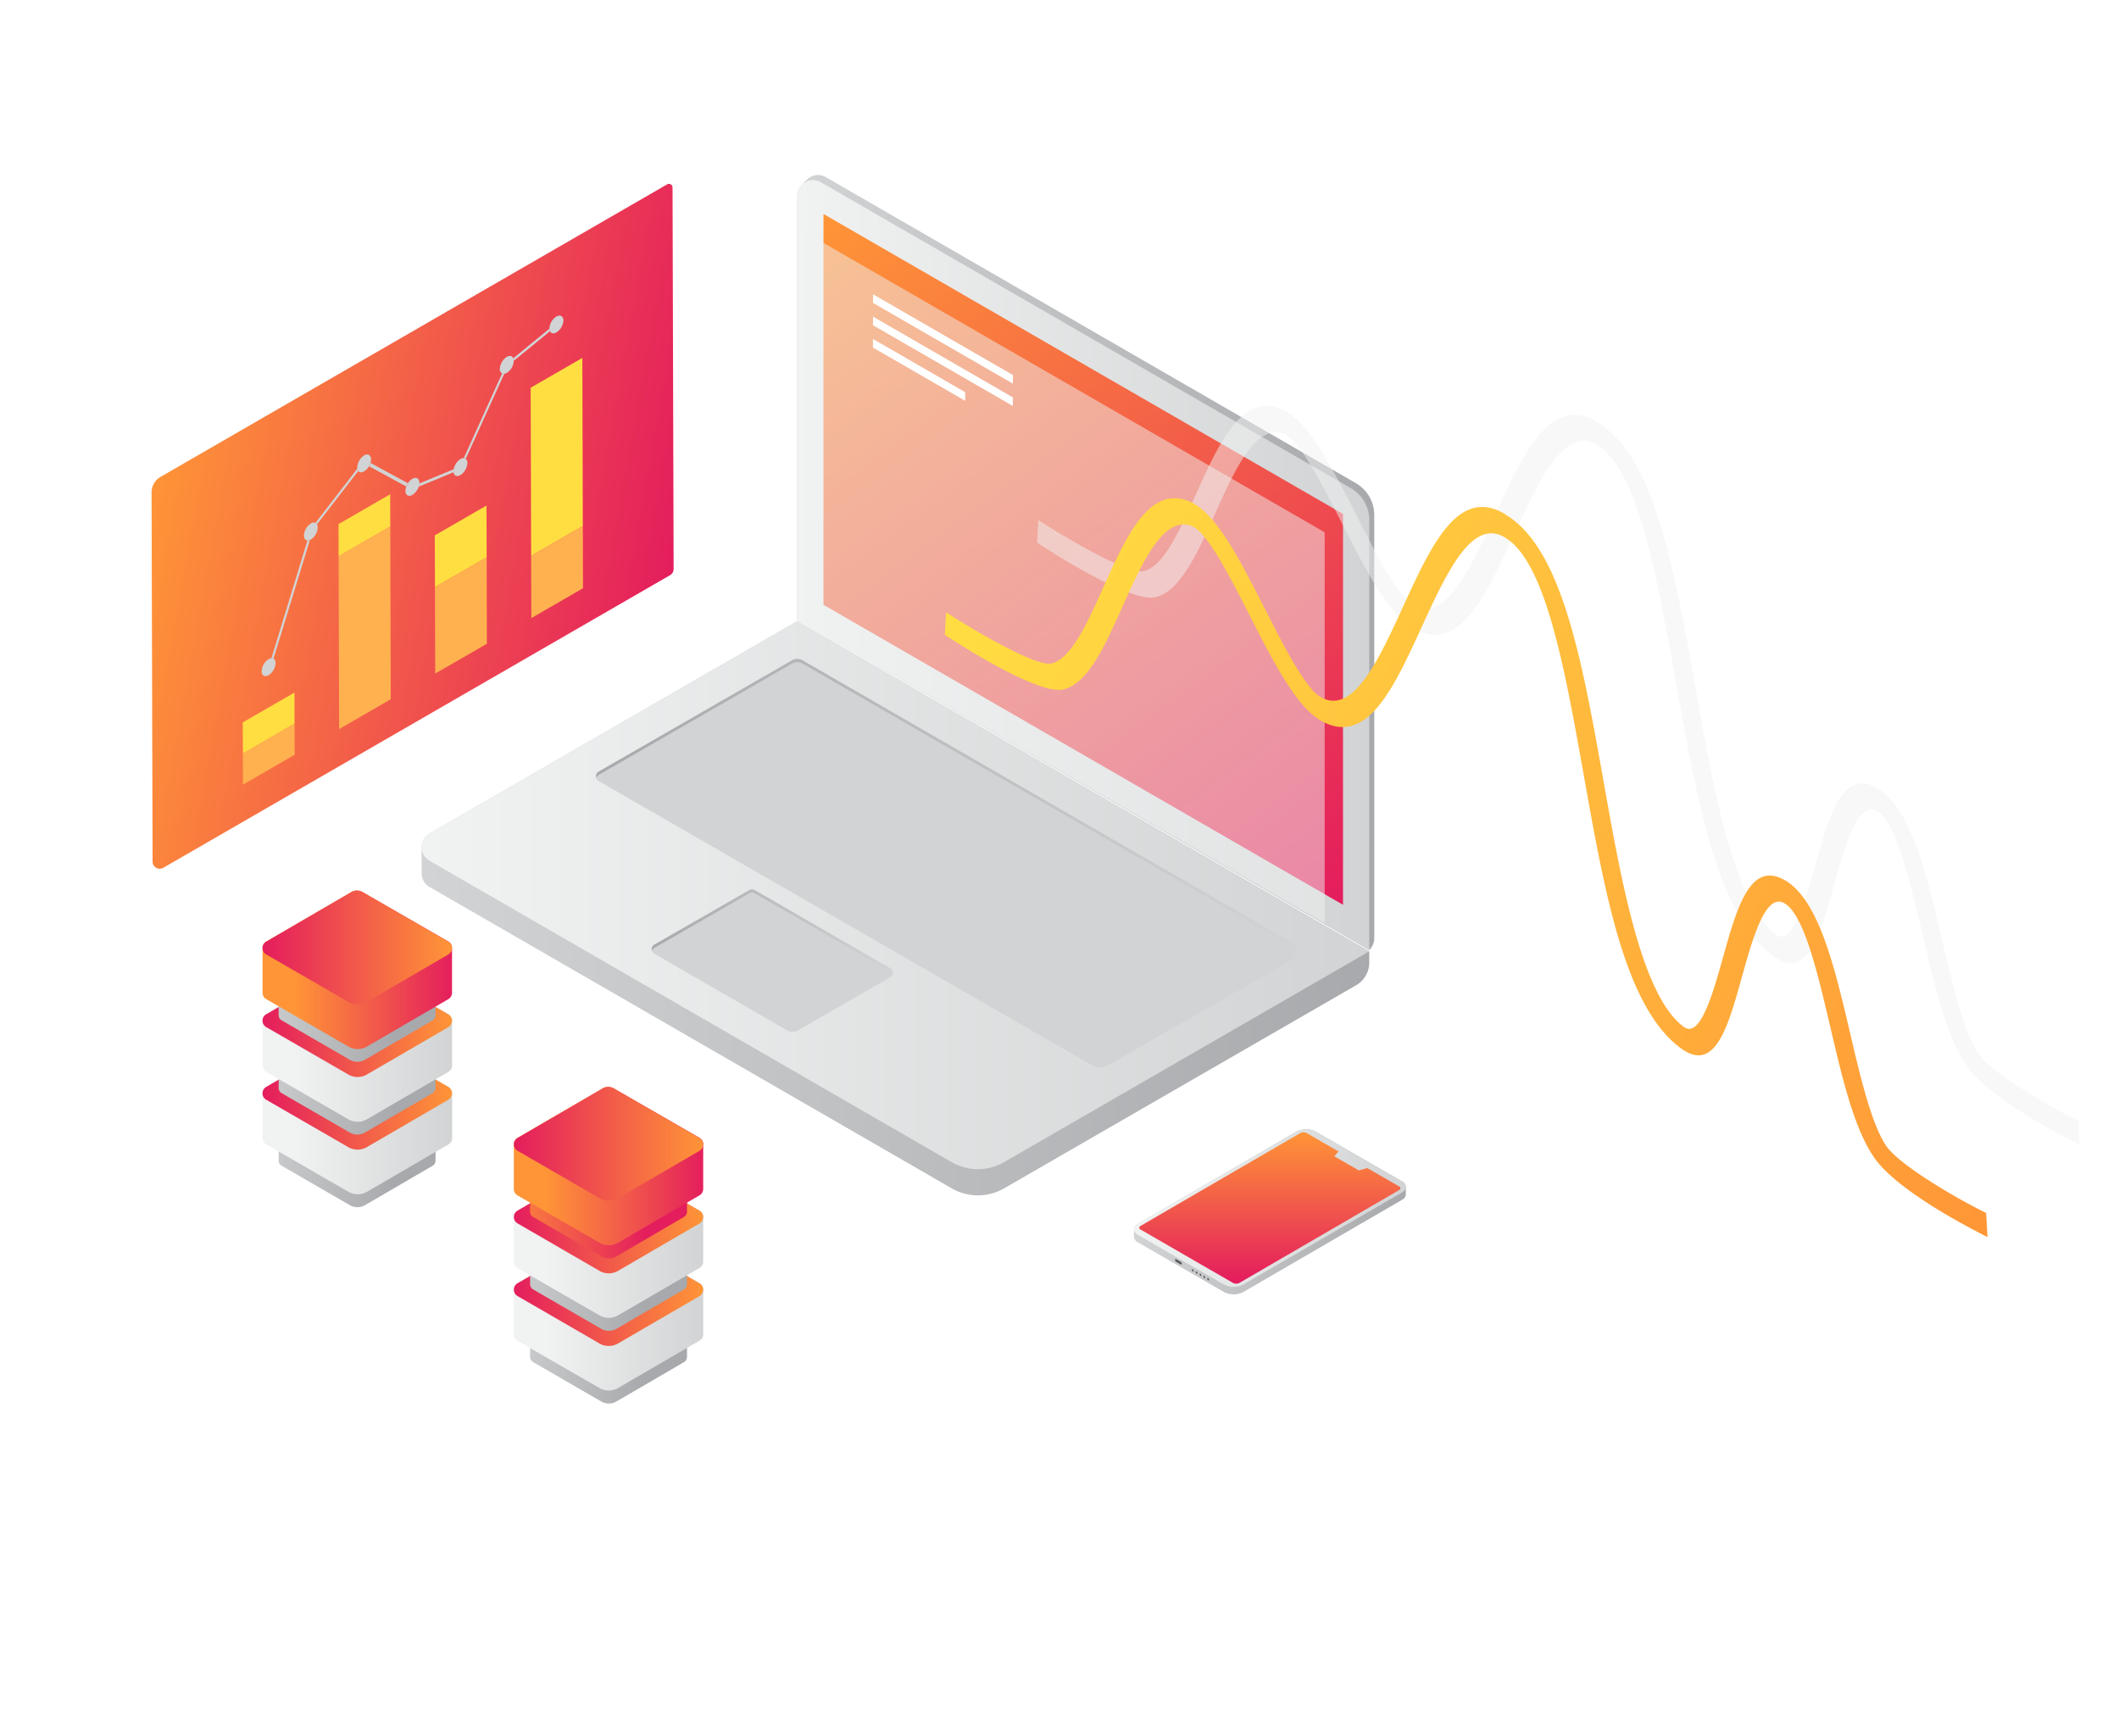<svg xmlns="http://www.w3.org/2000/svg" xmlns:xlink="http://www.w3.org/1999/xlink" viewBox="0 0 646.88 529.81">
  <defs>
    <style>
		   path.vert-move {
  	  -webkit-animation: mover 2s infinite  alternate;
		    animation: mover 2s infinite  alternate;
		}
	path.vert-move {
		    -webkit-animation: mover 2s infinite  alternate;
		    animation: mover 2s infinite  alternate;
		}
		g.vert-move {
  	  -webkit-animation: mover 2s infinite  alternate;
		    animation: mover 2s infinite  alternate;
		}
	g.vert-move {
		    -webkit-animation: mover 2s infinite  alternate;
		    animation: mover 2s infinite  alternate;
		}
		@-webkit-keyframes mover {
		    0% { transform: translateY(5); }
		    100% { transform: translateY(-30px); }
		}
		@keyframes mover {
		    0% { transform: translateY(5); }
		    100% { transform: translateY(-30px); }
		}
				
		g.leftright{
		 -webkit-animation: move2 2s ;
				    animation: move2 2s;
		}
		g.leftright{
				    -webkit-animation: move2 2s ;
				    animation: move2 2s ;
				}
		@-webkit-keyframes move2 {
		    0% { transform: translateX(-50px); }
		    100% { transform: translateX(0px); }
		}
		@keyframes move2 {
		    0% { transform: translateX(-50px); }
		    100% { transform: translateX(0px); }
		}	
	g.rightleft{
		 -webkit-animation: move1 2s ;
				    animation: move1 2s;
		}
		g.rightleft{
				    -webkit-animation: move1 2s ;
				    animation: move1 2s ;
				}
		@-webkit-keyframes move1 {
		    0% { transform: translateX(50px); }
		    100% { transform: translateX(0px); }
		}
		@keyframes move1 {
		    0% { transform: translateX(50px); }
		    100% { transform: translateX(0px); }
		}	
	g.lap{
		 -webkit-animation: move1 2s ;
				    animation: move1 2s;
		}
		g.lap{
				 -webkit-animation: move1 2s ;
				  animation: move1 2s ;
				}
		@-webkit-keyframes move1 {
		    0% { transform: translateX(50px); }
		    100% { transform: translateX(0px); }
		}
		@keyframes move1 {
		    0% { transform: translateX(50px); }
		    100% { transform: translateX(0px); }
		}			
      .cls-1 {
        mask: url(#mask);
        filter: url(#luminosity-noclip-3);
      }

      .cls-2, .cls-4 {
        mix-blend-mode: multiply;
      }

      .cls-2 {
        fill: url(#linear-gradient);
      }

      .cls-3 {
        mask: url(#mask-2);
        filter: url(#luminosity-noclip-4);
      }

      .cls-4 {
        fill: url(#linear-gradient-2);
      }

      .cls-5 {
        mask: url(#mask-3);
      }

      .cls-6 {
        fill: url(#linear-gradient-3);
      }

      .cls-7 {
        fill: url(#linear-gradient-4);
      }

      .cls-8 {
        fill: url(#linear-gradient-5);
      }

      .cls-9 {
        fill: url(#linear-gradient-6);
      }

      .cls-10 {
        fill: #d1d3d4;
      }

      .cls-11 {
        fill: url(#linear-gradient-7);
      }

      .cls-12 {
        fill: url(#linear-gradient-8);
      }

      .cls-13 {
        fill: url(#linear-gradient-9);
      }

      .cls-14 {
        fill: url(#New_Gradient_Swatch_1);
      }

      .cls-15, .cls-17 {
        fill: #f1f2f2;
      }

      .cls-15, .cls-16 {
        opacity: 0.5;
      }

      .cls-18 {
        fill: url(#linear-gradient-10);
      }

      .cls-19 {
        fill: #fff;
      }

      .cls-20 {
        fill: url(#linear-gradient-11);
      }

      .cls-21 {
        fill: url(#linear-gradient-12);
      }

      .cls-22 {
        fill: url(#linear-gradient-13);
      }

      .cls-23 {
        fill: url(#New_Gradient_Swatch_1-2);
      }

      .cls-24 {
        fill: url(#linear-gradient-14);
      }

      .cls-25 {
        fill: url(#linear-gradient-15);
      }

      .cls-26 {
        fill: url(#linear-gradient-16);
      }

      .cls-27 {
        fill: url(#New_Gradient_Swatch_1-3);
      }

      .cls-28 {
        fill: url(#linear-gradient-17);
      }

      .cls-29 {
        fill: url(#linear-gradient-18);
      }

      .cls-30 {
        fill: url(#New_Gradient_Swatch_1-4);
      }

      .cls-31 {
        fill: url(#New_Gradient_Swatch_1-5);
      }

      .cls-32 {
        fill: url(#linear-gradient-19);
      }

      .cls-33 {
        fill: url(#linear-gradient-20);
      }

      .cls-34 {
        fill: url(#linear-gradient-21);
      }

      .cls-35 {
        fill: url(#New_Gradient_Swatch_1-6);
      }

      .cls-36 {
        fill: url(#linear-gradient-22);
      }

      .cls-37 {
        fill: url(#linear-gradient-23);
      }

      .cls-38 {
        fill: url(#linear-gradient-24);
      }

      .cls-39 {
        fill: url(#New_Gradient_Swatch_1-7);
      }

      .cls-40 {
        fill: url(#New_Gradient_Swatch_1-8);
      }

      .cls-41 {
        fill: url(#New_Gradient_Swatch_1-9);
      }

      .cls-42 {
        fill: url(#New_Gradient_Swatch_1-10);
      }

      .cls-43 {
        fill: url(#New_Gradient_Swatch_1-11);
      }

      .cls-44 {
        mask: url(#mask-4);
      }

      .cls-45 {
        fill: url(#linear-gradient-25);
      }

      .cls-46 {
        fill: url(#linear-gradient-26);
      }

      .cls-47 {
        fill: url(#linear-gradient-27);
      }

      .cls-48 {
        fill: url(#New_Gradient_Swatch_1-12);
      }

      .cls-49 {
        fill: #58595b;
      }

      .cls-50 {
        fill: url(#New_Gradient_Swatch_1-13);
      }

      .cls-51 {
        fill: #ffde42;
      }

      .cls-52 {
        fill: #ffb150;
      }

      .cls-53 {
        filter: url(#luminosity-noclip-2);
      }

      .cls-54 {
        filter: url(#luminosity-noclip);
      }
    </style>
    <filter id="luminosity-noclip" x="160.6" y="-8454.73" width="289.3" height="32766" filterUnits="userSpaceOnUse" color-interpolation-filters="sRGB">
      <feFlood flood-color="#fff" result="bg"/>
      <feBlend in="SourceGraphic" in2="bg"/>
    </filter>
    <mask id="mask" x="160.6" y="-8454.73" width="289.3" height="32766" maskUnits="userSpaceOnUse">
      <g class="cls-54"/>
    </mask>
    <linearGradient id="linear-gradient" x1="317.05" y1="316.36" x2="358.02" y2="379.39" gradientUnits="userSpaceOnUse">
      <stop offset="0" stop-color="#fff"/>
      <stop offset="1"/>
    </linearGradient>
    <filter id="luminosity-noclip-2" x="354.62" y="-8454.73" width="82.97" height="32766" filterUnits="userSpaceOnUse" color-interpolation-filters="sRGB">
      <feFlood flood-color="#fff" result="bg"/>
      <feBlend in="SourceGraphic" in2="bg"/>
    </filter>
    <mask id="mask-2" x="354.62" y="-8454.73" width="82.97" height="32766" maskUnits="userSpaceOnUse">
      <g class="cls-53"/>
    </mask>
    <linearGradient id="linear-gradient-2" x1="396.31" y1="375.32" x2="406.5" y2="389.9" xlink:href="#linear-gradient"/>
    <filter id="luminosity-noclip-3" x="160.6" y="208.64" width="289.3" height="175.31" filterUnits="userSpaceOnUse" color-interpolation-filters="sRGB">
      <feFlood flood-color="#fff" result="bg"/>
      <feBlend in="SourceGraphic" in2="bg"/>
    </filter>
    <mask id="mask-3" x="160.6" y="208.64" width="289.3" height="175.31" maskUnits="userSpaceOnUse">
      <g class="cls-1">
        <path class="cls-2" d="M449.91,309.44,275.3,208.64,163,273.46a4.72,4.72,0,0,0-2.38,3.86c-.09,1.63,0,6.84,0,8.4a4.72,4.72,0,0,0,2.39,4.06l159.4,92a16,16,0,0,0,16,0l107.47-62a8,8,0,0,0,4-6.93Z"/>
      </g>
    </mask>
    <linearGradient id="linear-gradient-3" x1="317.05" y1="316.36" x2="358.02" y2="379.39" gradientUnits="userSpaceOnUse">
      <stop offset="0" stop-color="#a7a9ac"/>
      <stop offset="1" stop-color="#fff"/>
    </linearGradient>
    <linearGradient id="linear-gradient-4" x1="243.39" y1="171.74" x2="419.53" y2="171.74" gradientUnits="userSpaceOnUse">
      <stop offset="0" stop-color="#d1d3d4"/>
      <stop offset="1" stop-color="#a7a9ac"/>
    </linearGradient>
    <linearGradient id="linear-gradient-5" x1="129.77" y1="277.26" x2="419.96" y2="277.26" xlink:href="#linear-gradient-4"/>
    <linearGradient id="linear-gradient-6" x1="130.3" y1="273.26" x2="418.89" y2="273.26" gradientUnits="userSpaceOnUse">
      <stop offset="0" stop-color="#f1f2f2"/>
      <stop offset="1" stop-color="#d1d3d4"/>
    </linearGradient>
    <linearGradient id="linear-gradient-7" x1="181.92" y1="246.05" x2="395.55" y2="246.05" gradientUnits="userSpaceOnUse">
      <stop offset="0" stop-color="#a7a9ac"/>
      <stop offset="1" stop-color="#d1d3d4"/>
    </linearGradient>
    <linearGradient id="linear-gradient-8" x1="198.99" y1="284.47" x2="272.53" y2="284.47" xlink:href="#linear-gradient-7"/>
    <linearGradient id="linear-gradient-9" x1="243.39" y1="172.51" x2="417.99" y2="172.51" xlink:href="#linear-gradient-6"/>
    <linearGradient id="New_Gradient_Swatch_1" data-name="New Gradient Swatch 1" x1="408.2" y1="275.83" x2="252.97" y2="65.39" gradientUnits="userSpaceOnUse">
      <stop offset="0" stop-color="#e41d5d"/>
      <stop offset="1" stop-color="#ff9537"/>
    </linearGradient>
    <linearGradient id="linear-gradient-10" x1="313.01" y1="144.67" x2="640.25" y2="327.13" gradientUnits="userSpaceOnUse">
      <stop offset="0" stop-color="#ffde42"/>
      <stop offset="1" stop-color="#ff9537"/>
    </linearGradient>
    <linearGradient id="linear-gradient-11" x1="120.65" y1="348.49" x2="73.31" y2="348.49" xlink:href="#linear-gradient-7"/>
    <linearGradient id="linear-gradient-12" x1="85.11" y1="342.86" x2="133.01" y2="342.86" gradientUnits="userSpaceOnUse">
      <stop offset="0" stop-color="#98258d"/>
      <stop offset="1" stop-color="#692b8e"/>
    </linearGradient>
    <linearGradient id="linear-gradient-13" x1="138.17" y1="340.37" x2="89.56" y2="340.37" gradientUnits="userSpaceOnUse">
      <stop offset="0" stop-color="#d1d3d4"/>
      <stop offset="1" stop-color="#f1f2f2"/>
    </linearGradient>
    <linearGradient id="New_Gradient_Swatch_1-2" x1="80.13" y1="333.57" x2="137.99" y2="333.57" xlink:href="#New_Gradient_Swatch_1"/>
    <linearGradient id="linear-gradient-14" x1="120.65" y1="326.31" x2="73.31" y2="326.31" xlink:href="#linear-gradient-7"/>
    <linearGradient id="linear-gradient-15" x1="85.11" y1="320.68" x2="133.01" y2="320.68" xlink:href="#linear-gradient-12"/>
    <linearGradient id="linear-gradient-16" x1="138.17" y1="318.2" x2="89.27" y2="318.2" xlink:href="#linear-gradient-13"/>
    <linearGradient id="New_Gradient_Swatch_1-3" x1="80.13" y1="311.4" x2="137.99" y2="311.4" xlink:href="#New_Gradient_Swatch_1"/>
    <linearGradient id="linear-gradient-17" x1="120.65" y1="304.14" x2="73.31" y2="304.14" xlink:href="#linear-gradient-7"/>
    <linearGradient id="linear-gradient-18" x1="85.11" y1="298.51" x2="133.01" y2="298.51" xlink:href="#linear-gradient-12"/>
    <linearGradient id="New_Gradient_Swatch_1-4" x1="138.74" y1="296.02" x2="89.89" y2="296.02" xlink:href="#New_Gradient_Swatch_1"/>
    <linearGradient id="New_Gradient_Swatch_1-5" x1="80.13" y1="289.22" x2="137.99" y2="289.22" xlink:href="#New_Gradient_Swatch_1"/>
    <linearGradient id="linear-gradient-19" x1="197.36" y1="408.42" x2="150.02" y2="408.42" xlink:href="#linear-gradient-7"/>
    <linearGradient id="linear-gradient-20" x1="161.82" y1="402.79" x2="209.72" y2="402.79" xlink:href="#linear-gradient-12"/>
    <linearGradient id="linear-gradient-21" x1="214.88" y1="400.3" x2="166.27" y2="400.3" xlink:href="#linear-gradient-13"/>
    <linearGradient id="New_Gradient_Swatch_1-6" x1="156.84" y1="393.51" x2="214.7" y2="393.51" xlink:href="#New_Gradient_Swatch_1"/>
    <linearGradient id="linear-gradient-22" x1="197.36" y1="386.24" x2="150.02" y2="386.24" xlink:href="#linear-gradient-7"/>
    <linearGradient id="linear-gradient-23" x1="161.82" y1="380.62" x2="209.72" y2="380.62" xlink:href="#linear-gradient-12"/>
    <linearGradient id="linear-gradient-24" x1="214.88" y1="378.13" x2="165.98" y2="378.13" xlink:href="#linear-gradient-13"/>
    <linearGradient id="New_Gradient_Swatch_1-7" x1="156.84" y1="371.33" x2="214.7" y2="371.33" xlink:href="#New_Gradient_Swatch_1"/>
    <linearGradient id="New_Gradient_Swatch_1-8" x1="197.36" y1="364.07" x2="150.02" y2="364.07" xlink:href="#New_Gradient_Swatch_1"/>
    <linearGradient id="New_Gradient_Swatch_1-9" x1="161.82" y1="358.44" x2="209.72" y2="358.44" xlink:href="#New_Gradient_Swatch_1"/>
    <linearGradient id="New_Gradient_Swatch_1-10" x1="215.45" y1="355.95" x2="166.6" y2="355.95" xlink:href="#New_Gradient_Swatch_1"/>
    <linearGradient id="New_Gradient_Swatch_1-11" x1="156.84" y1="349.16" x2="214.7" y2="349.16" xlink:href="#New_Gradient_Swatch_1"/>
    <filter id="luminosity-noclip-4" x="354.62" y="349.82" width="82.97" height="50.4" filterUnits="userSpaceOnUse" color-interpolation-filters="sRGB">
      <feFlood flood-color="#fff" result="bg"/>
      <feBlend in="SourceGraphic" in2="bg"/>
    </filter>
    <mask id="mask-4" x="354.62" y="349.82" width="82.97" height="50.4" maskUnits="userSpaceOnUse">
      <g class="cls-3">
        <path class="cls-4" d="M436.36,365.7,410.1,350.54a6.46,6.46,0,0,0-5.86,0L355.8,378.67a2,2,0,0,0-1.17,1.7c0,.39,0,1.84,0,2.22a2.05,2.05,0,0,0,1.23,1.76l26.26,15.16a6.46,6.46,0,0,0,5.86,0l48.44-28.15a2,2,0,0,0,1.17-1.7c0-.39,0-1.84,0-2.23A2.05,2.05,0,0,0,436.36,365.7Z"/>
      </g>
    </mask>
    <linearGradient id="linear-gradient-25" x1="396.31" y1="375.32" x2="406.5" y2="389.9" xlink:href="#linear-gradient-3"/>
    <linearGradient id="linear-gradient-26" x1="346.17" y1="369.9" x2="429.13" y2="369.9" xlink:href="#linear-gradient-4"/>
    <linearGradient id="linear-gradient-27" x1="346.15" y1="368.76" x2="429.14" y2="368.76" xlink:href="#linear-gradient-6"/>
    <linearGradient id="New_Gradient_Swatch_1-12" x1="387.65" y1="390.97" x2="387.65" y2="345.53" xlink:href="#New_Gradient_Swatch_1"/>
    <linearGradient id="New_Gradient_Swatch_1-13" x1="205.83" y1="175.06" x2="46.35" y2="146.06" xlink:href="#New_Gradient_Swatch_1"/>
  </defs>
  <title>Laptop</title>
  <g id="Object">
	<g class="lap">   
   <g class="cls-5">
      <path class="cls-6" d="M449.91,309.44,275.3,208.64,163,273.46a4.72,4.72,0,0,0-2.38,3.86c-.09,1.63,0,6.84,0,8.4a4.72,4.72,0,0,0,2.39,4.06l159.4,92a16,16,0,0,0,16,0l107.47-62a8,8,0,0,0,4-6.93Z"/>
    </g>
	
    <path class="cls-7" d="M419.53,157.2a11.2,11.2,0,0,0-5.6-9.7L252.13,54.08a4.78,4.78,0,0,0-5.62.6c-.34.3-1.51,1.5-1.78,1.78a4.71,4.71,0,0,0-1.34,3.33V189.24L418,290h0a5.27,5.27,0,0,0,1.54-3.73Z"/>
    <path class="cls-8" d="M418,290.41,243.39,189.61,131.12,254.43a4.72,4.72,0,0,0-2.38,3.86c-.09,1.63,0,6.84,0,8.4a4.72,4.72,0,0,0,2.39,4.06l159.4,92a16,16,0,0,0,16,0l107.47-62a8,8,0,0,0,4-6.93Z"/>
    <path class="cls-9" d="M243.39,189.61,131.12,254.43a4.8,4.8,0,0,0,0,8.32l159.4,92a16,16,0,0,0,16,0L418,290.41Z"/>
    <path class="cls-10" d="M394,293.18a3.2,3.2,0,0,0,0-5.55l-149-86a3.2,3.2,0,0,0-3.2,0l-59.07,34a1.6,1.6,0,0,0,0,2.77l150.7,86.82a4.8,4.8,0,0,0,4.78,0Z"/>
    <path class="cls-11" d="M182.72,236.56l59.07-34a3.2,3.2,0,0,1,3.2,0l149,86a3.13,3.13,0,0,1,1.54,2.27,3.16,3.16,0,0,0-1.54-3.27l-149-86a3.2,3.2,0,0,0-3.2,0l-59.07,34a1.59,1.59,0,0,0-.71,1.89A1.57,1.57,0,0,1,182.72,236.56Z"/>
    <path class="cls-10" d="M271.73,295.58,230.36,271.7a1.6,1.6,0,0,0-1.6,0l-29,16.66a1.6,1.6,0,0,0,0,2.77l40.57,23.42a3.2,3.2,0,0,0,3.2,0l28.18-16.2A1.6,1.6,0,0,0,271.73,295.58Z"/>
    <path class="cls-12" d="M199.79,289.33l29-16.66a1.6,1.6,0,0,1,1.6,0l41.37,23.89a1.57,1.57,0,0,1,.72.9,1.59,1.59,0,0,0-.72-1.87L230.36,271.7a1.6,1.6,0,0,0-1.6,0l-29,16.66a1.59,1.59,0,0,0-.72,1.87A1.57,1.57,0,0,1,199.79,289.33Z"/>
    <path class="cls-13" d="M418,290V158.74a11.2,11.2,0,0,0-5.6-9.7L250.59,55.62a4.8,4.8,0,0,0-7.2,4.16V189.24Z"/>
    <polygon class="cls-14" points="251.39 184.62 251.39 65.32 409.99 156.89 409.99 276.19 251.39 184.62"/>
    <polygon class="cls-15" points="245.79 190.22 245.79 70.92 404.39 162.49 404.39 281.79 245.79 190.22"/>
   
	<g class="cls-16">
      <path class="cls-17" d="M487.46,128.69l-.67-.39C473,121,465,138.54,456.43,157.16c-7.43,16.18-15.11,32.88-24.9,27.58l-.22-.12c-4.68-2.7-11.26-15.63-17-26.92-7.26-14.26-14.14-27.77-21.69-32.13a12.12,12.12,0,0,0-1.72-.83c-12-4.6-19,11-25.77,26.08-4.87,10.87-9.9,22.17-16,23.54-3.09.71-12.64-4-21.55-9.14C323.7,163,320,160.72,317,158.74l-.41,6.89c1.75,1.14,6.13,4,11.33,7,8.84,5.1,20.05,10.75,24.77,9.68,7.61-1.74,12.76-13.26,18.22-25.46,5.82-13,12.44-27.74,21-24.44a4.71,4.71,0,0,1,.67.32c4.73,2.73,11.2,15.49,17,26.83,7.28,14.28,14.2,27.87,21.79,32.25l.37.21c13.82,7.5,21.89-10.14,30.44-28.78,7.4-16.16,15.08-32.83,24.88-27.62l.38.21c12.6,7.28,18.46,40.45,24.18,72.5,6.49,36.42,12.6,70.82,29.57,83.44a15.52,15.52,0,0,0,1.5,1c9.49,5.48,13.26-8.4,17.32-23,3.08-11.07,6.92-24.79,12.42-22.42a4.7,4.7,0,0,1,.51.26c6,3.44,10.19,21.7,14,37.85,3.7,15.82,7.21,30.76,13.31,39.68,4.37,6.41,15.06,13.45,23.54,18.35,5.08,2.93,9.41,5.11,11.11,6l-.43-7.38c-3.07-1.51-6.66-3.43-10.29-5.53-8.63-5-17.49-11-20.16-14.87-4.54-6.67-7.91-21-11.17-34.94-4.63-19.79-9.52-40.29-19.8-46.23a13.23,13.23,0,0,0-1.37-.69c-9.63-4.15-13.5,9.84-17.63,24.61-3,10.65-6.73,23.85-11.52,21.08a3.88,3.88,0,0,1-.42-.28c-12.78-9.5-19-44.3-24.44-75-6.52-36.69-12.69-71.38-30.16-81.47"/>
    </g>
	
    <path class="cls-18" d="M459.3,156.85l-.67-.39c-13.76-7.34-21.84,10.23-30.36,28.86-7.43,16.18-15.11,32.88-24.9,27.58l-.22-.12c-4.68-2.7-11.26-15.63-17-26.92-7.26-14.26-14.14-27.77-21.69-32.13a12.12,12.12,0,0,0-1.72-.83c-12-4.6-19,11-25.77,26.08-4.87,10.88-9.9,22.17-16,23.54-3.09.71-12.64-4-21.55-9.14-3.83-2.21-7.55-4.51-10.58-6.49l-.41,6.89c1.75,1.14,6.13,4,11.33,7,8.84,5.1,20.05,10.75,24.77,9.68,7.61-1.74,12.76-13.26,18.22-25.46,5.82-13,12.44-27.74,21-24.44a4.71,4.71,0,0,1,.67.32c4.73,2.73,11.2,15.49,17,26.83,7.28,14.28,14.2,27.87,21.79,32.25l.37.21c13.82,7.5,21.89-10.14,30.44-28.78,7.4-16.16,15.08-32.83,24.88-27.62l.38.21c12.6,7.28,18.46,40.45,24.18,72.5,6.49,36.42,12.6,70.82,29.57,83.44a15.52,15.52,0,0,0,1.5,1c9.49,5.48,13.26-8.4,17.32-23,3.08-11.07,6.92-24.79,12.42-22.42a4.67,4.67,0,0,1,.51.26c6,3.44,10.19,21.7,14,37.85,3.7,15.82,7.21,30.76,13.31,39.68,4.37,6.41,15.06,13.45,23.54,18.35,5.08,2.93,9.41,5.11,11.11,6l-.43-7.38c-3.07-1.51-6.66-3.43-10.29-5.53-8.63-5-17.49-11-20.16-14.87-4.54-6.67-7.91-21-11.17-34.94-4.63-19.79-9.52-40.29-19.8-46.23a13.17,13.17,0,0,0-1.37-.69c-9.63-4.15-13.5,9.84-17.63,24.61-3,10.65-6.73,23.85-11.52,21.08a3.91,3.91,0,0,1-.42-.28c-12.78-9.5-19-44.3-24.44-75-6.52-36.69-12.69-71.38-30.16-81.47"/>
	
    <g>
      <polyline class="cls-19" points="309.22 114.49 266.53 89.84 266.52 92.47 309.21 117.11 309.22 114.49"/>
      <polyline class="cls-19" points="309.2 121.3 266.51 96.66 266.5 99.28 309.19 123.92 309.2 121.3"/>
      <polyline class="cls-19" points="294.65 119.72 266.49 103.46 266.48 106.09 294.65 122.35 294.65 119.72"/>
    </g>
	</g>
    <g class="vert-move">
      <g >
        <g>
          <path class="cls-20" d="M133,343a1.85,1.85,0,0,0-.94-1.62l-21.68-12.52a2.81,2.81,0,0,0-2.81,0L86,341.38a1.85,1.85,0,0,0-.93,1.62v11.25h0a1.85,1.85,0,0,0,.94,1.62l20.75,12a4.68,4.68,0,0,0,4.69,0l20.59-12a1.85,1.85,0,0,0,.93-1.62h0V343Z"/>
          <path class="cls-21" d="M107.57,328.87,86,341.38a1.87,1.87,0,0,0,0,3.24l20.75,12a4.68,4.68,0,0,0,4.69,0l20.59-12a1.87,1.87,0,0,0,0-3.24l-21.68-12.52A2.81,2.81,0,0,0,107.57,328.87Z"/>
        </g>
        <g>
          <path class="cls-22" d="M138,333.75a2.24,2.24,0,0,0-1.13-2l-26.19-15.12a3.39,3.39,0,0,0-3.4,0l-26,15.11a2.24,2.24,0,0,0-1.12,2v13.59h0a2.24,2.24,0,0,0,1.13,2l25.06,14.47a5.65,5.65,0,0,0,5.67,0l24.87-14.46a2.24,2.24,0,0,0,1.13-2h0v-13.6Z"/>
          <path class="cls-23" d="M107.26,316.68l-26,15.11a2.26,2.26,0,0,0,0,3.91l25.06,14.47a5.65,5.65,0,0,0,5.67,0l24.87-14.46a2.26,2.26,0,0,0,0-3.91l-26.19-15.12A3.39,3.39,0,0,0,107.26,316.68Z"/>
        </g>
      </g>
      <g>
        <g>
          <path class="cls-24" d="M133,320.83a1.85,1.85,0,0,0-.94-1.62l-21.68-12.52a2.81,2.81,0,0,0-2.81,0L86,319.21a1.85,1.85,0,0,0-.93,1.62v11.25h0A1.85,1.85,0,0,0,86,333.7l20.75,12a4.68,4.68,0,0,0,4.69,0l20.59-12a1.85,1.85,0,0,0,.93-1.62h0V320.83Z"/>
          <path class="cls-25" d="M107.57,306.7,86,319.21a1.87,1.87,0,0,0,0,3.24l20.75,12a4.68,4.68,0,0,0,4.69,0l20.59-12a1.87,1.87,0,0,0,0-3.24l-21.68-12.52A2.81,2.81,0,0,0,107.57,306.7Z"/>
        </g>
        <g>
          <path class="cls-26" d="M138,311.57a2.24,2.24,0,0,0-1.13-2L110.66,294.5a3.39,3.39,0,0,0-3.4,0l-26,15.11a2.24,2.24,0,0,0-1.12,2v13.59h0a2.24,2.24,0,0,0,1.13,2l25.06,14.47a5.65,5.65,0,0,0,5.67,0l24.87-14.46a2.24,2.24,0,0,0,1.13-2h0v-13.6Z"/>
          <path class="cls-27" d="M107.26,294.5l-26,15.11a2.26,2.26,0,0,0,0,3.91L106.32,328a5.65,5.65,0,0,0,5.67,0l24.87-14.45a2.26,2.26,0,0,0,0-3.91L110.66,294.5A3.39,3.39,0,0,0,107.26,294.5Z"/>
        </g>
      </g>
      <g>
        <g>
          <path class="cls-28" d="M133,298.65a1.85,1.85,0,0,0-.94-1.62l-21.68-12.52a2.81,2.81,0,0,0-2.81,0L86,297a1.85,1.85,0,0,0-.93,1.62v11.25h0a1.85,1.85,0,0,0,.94,1.62l20.75,12a4.68,4.68,0,0,0,4.69,0l20.59-12a1.85,1.85,0,0,0,.93-1.62h0V298.65Z"/>
          <path class="cls-29" d="M107.57,284.52,86,297a1.87,1.87,0,0,0,0,3.24l20.75,12a4.68,4.68,0,0,0,4.69,0l20.59-12a1.87,1.87,0,0,0,0-3.24l-21.68-12.52A2.81,2.81,0,0,0,107.57,284.52Z"/>
        </g>
        <g>
          <path class="cls-30" d="M138,289.4a2.24,2.24,0,0,0-1.13-2l-26.19-15.12a3.39,3.39,0,0,0-3.4,0l-26,15.11a2.24,2.24,0,0,0-1.12,2V303h0a2.24,2.24,0,0,0,1.13,2l25.06,14.47a5.65,5.65,0,0,0,5.67,0L136.86,305a2.24,2.24,0,0,0,1.13-2h0V289.4Z"/>
          <path class="cls-31" d="M107.26,272.33l-26,15.11a2.26,2.26,0,0,0,0,3.91l25.06,14.47a5.65,5.65,0,0,0,5.67,0l24.87-14.46a2.26,2.26,0,0,0,0-3.91l-26.19-15.12A3.39,3.39,0,0,0,107.26,272.33Z"/>
        </g>
      </g>
    </g>
    <g class="vert-move">
      <g>
        <g>
          <path class="cls-32" d="M209.72,402.94a1.85,1.85,0,0,0-.94-1.62L187.1,388.8a2.81,2.81,0,0,0-2.81,0l-21.53,12.51a1.85,1.85,0,0,0-.93,1.62v11.25h0a1.85,1.85,0,0,0,.94,1.62l20.75,12a4.68,4.68,0,0,0,4.69,0l20.59-12a1.85,1.85,0,0,0,.93-1.62h0V402.94Z"/>
          <path class="cls-33" d="M184.28,388.8l-21.53,12.51a1.87,1.87,0,0,0,0,3.24l20.75,12a4.68,4.68,0,0,0,4.69,0l20.59-12a1.87,1.87,0,0,0,0-3.24L187.1,388.8A2.81,2.81,0,0,0,184.28,388.8Z"/>
        </g>
        <g>
          <path class="cls-34" d="M214.7,393.68a2.24,2.24,0,0,0-1.13-2L187.37,376.6a3.39,3.39,0,0,0-3.4,0l-26,15.11a2.24,2.24,0,0,0-1.12,2v13.59h0a2.24,2.24,0,0,0,1.13,2L183,423.7a5.65,5.65,0,0,0,5.67,0l24.87-14.46a2.24,2.24,0,0,0,1.13-2h0v-13.6Z"/>
          <path class="cls-35" d="M184,376.61l-26,15.11a2.26,2.26,0,0,0,0,3.91L183,410.1a5.65,5.65,0,0,0,5.67,0l24.87-14.45a2.26,2.26,0,0,0,0-3.91L187.37,376.6A3.39,3.39,0,0,0,184,376.61Z"/>
        </g>
      </g>
      <g>
        <g>
          <path class="cls-36" d="M209.72,380.76a1.85,1.85,0,0,0-.94-1.62L187.1,366.63a2.81,2.81,0,0,0-2.81,0l-21.53,12.51a1.85,1.85,0,0,0-.93,1.62V392h0a1.85,1.85,0,0,0,.94,1.62l20.75,12a4.68,4.68,0,0,0,4.69,0l20.59-12a1.85,1.85,0,0,0,.93-1.62h0V380.76Z"/>
          <path class="cls-37" d="M184.28,366.63l-21.53,12.51a1.87,1.87,0,0,0,0,3.24l20.75,12a4.68,4.68,0,0,0,4.69,0l20.59-12a1.87,1.87,0,0,0,0-3.24L187.1,366.63A2.81,2.81,0,0,0,184.28,366.63Z"/>
        </g>
        <g>
          <path class="cls-38" d="M214.7,371.51a2.24,2.24,0,0,0-1.13-2l-26.19-15.12a3.39,3.39,0,0,0-3.4,0l-26,15.11a2.24,2.24,0,0,0-1.12,2V385.1h0a2.24,2.24,0,0,0,1.13,2L183,401.52a5.65,5.65,0,0,0,5.67,0l24.87-14.46a2.24,2.24,0,0,0,1.13-2h0v-13.6Z"/>
          <path class="cls-39" d="M184,354.43l-26,15.11a2.26,2.26,0,0,0,0,3.91L183,387.93a5.65,5.65,0,0,0,5.67,0l24.87-14.46a2.26,2.26,0,0,0,0-3.91l-26.19-15.12A3.39,3.39,0,0,0,184,354.43Z"/>
        </g>
      </g>
      <g>
        <g>
          <path class="cls-40" d="M209.72,358.59a1.85,1.85,0,0,0-.94-1.62L187.1,344.45a2.81,2.81,0,0,0-2.81,0L162.75,357a1.85,1.85,0,0,0-.93,1.62v11.25h0a1.85,1.85,0,0,0,.94,1.62l20.75,12a4.68,4.68,0,0,0,4.69,0l20.59-12a1.85,1.85,0,0,0,.93-1.62h0V358.59Z"/>
          <path class="cls-41" d="M184.28,344.45,162.75,357a1.87,1.87,0,0,0,0,3.24l20.75,12a4.68,4.68,0,0,0,4.69,0l20.59-12a1.87,1.87,0,0,0,0-3.24L187.1,344.45A2.81,2.81,0,0,0,184.28,344.45Z"/>
        </g>
        <g>
          <path class="cls-42" d="M214.7,349.33a2.24,2.24,0,0,0-1.13-2l-26.19-15.12a3.39,3.39,0,0,0-3.4,0l-26,15.11a2.24,2.24,0,0,0-1.12,2v13.59h0a2.24,2.24,0,0,0,1.13,2L183,379.35a5.65,5.65,0,0,0,5.67,0l24.87-14.46a2.24,2.24,0,0,0,1.13-2h0v-13.6Z"/>
          <path class="cls-43" d="M184,332.26l-26,15.11a2.26,2.26,0,0,0,0,3.91L183,365.75a5.65,5.65,0,0,0,5.67,0l24.87-14.45a2.26,2.26,0,0,0,0-3.91l-26.19-15.12A3.39,3.39,0,0,0,184,332.26Z"/>
        </g>
      </g>
    </g>
    <g class="rightleft">
      <g class="cls-44">
        <path class="cls-45" d="M436.36,365.7,410.1,350.54a6.46,6.46,0,0,0-5.86,0L355.8,378.67a2,2,0,0,0-1.17,1.7c0,.39,0,1.84,0,2.22a2.05,2.05,0,0,0,1.23,1.76l26.26,15.16a6.46,6.46,0,0,0,5.86,0l48.44-28.15a2,2,0,0,0,1.17-1.7c0-.39,0-1.84,0-2.23A2.05,2.05,0,0,0,436.36,365.7Z"/>
      </g>
      <path class="cls-46" d="M427.9,360.58l-26.26-15.16a6.46,6.46,0,0,0-5.86,0l-48.44,28.15a2,2,0,0,0-1.17,1.7c0,.39,0,1.84,0,2.22a2.05,2.05,0,0,0,1.23,1.76l26.26,15.16a6.46,6.46,0,0,0,5.86,0L428,366.26a2,2,0,0,0,1.17-1.7c0-.39,0-1.84,0-2.23A2.05,2.05,0,0,0,427.9,360.58Z"/>
      <path class="cls-47" d="M427.9,360.58l-26.26-15.16a6.46,6.46,0,0,0-5.86,0l-48.44,28.15c-1.6.93-1.58,2.45.05,3.39l26.26,15.16a6.46,6.46,0,0,0,5.86,0L428,364c1.6-.93,1.58-2.45-.05-3.39"/>
      <path class="cls-48" d="M427.1,362.16l-9.71-5.61-2.56.74-7.5-4.33,1.28-1.48-9.71-5.61a2.13,2.13,0,0,0-1.94,0l-48.76,28.34a.59.59,0,0,0,0,1.12l28.21,16.29a2.15,2.15,0,0,0,1.94,0l48.76-28.34a.6.6,0,0,0,0-1.12"/>
      <path class="cls-49" d="M360.46,385.19l-1.41-.81c-.19-.11-.34,0-.34.2a.75.75,0,0,0,.34.59l1.41.81c.19.11.34,0,.34-.2a.75.75,0,0,0-.34-.59"/>
      <g>
        <path class="cls-49" d="M364.13,387.46a.17.17,0,0,0-.28.16.62.62,0,0,0,.28.49c.15.09.28,0,.28-.16a.64.64,0,0,0-.28-.49"/>
        <path class="cls-49" d="M365.3,388.14c-.16-.09-.28,0-.28.16a.6.6,0,0,0,.28.49c.15.09.27,0,.27-.17a.62.62,0,0,0-.27-.48"/>
        <path class="cls-49" d="M366.47,388.81c-.15-.09-.27,0-.27.17a.6.6,0,0,0,.27.48c.16.09.28,0,.28-.16a.62.62,0,0,0-.28-.49"/>
        <path class="cls-49" d="M367.64,389.49a.17.17,0,0,0-.28.16.62.62,0,0,0,.28.49c.15.09.28,0,.28-.16a.64.64,0,0,0-.28-.49"/>
        <path class="cls-49" d="M368.82,390.17a.17.17,0,0,0-.28.16.62.62,0,0,0,.28.49c.15.09.28,0,.28-.16a.64.64,0,0,0-.28-.49"/>
      </g>
    </g>
	<g class="leftright">
    <path class="cls-50 " d="M203.68,56.27,49,145.57a5.46,5.46,0,0,0-2.73,4.74L46.58,263a2.18,2.18,0,0,0,3.28,1.89l154.69-89.31a2.18,2.18,0,0,0,1.09-1.9l-.33-116.42A1.09,1.09,0,0,0,203.68,56.27Z"/>
    </g>
	<g class="leftright">
      <polyline class="cls-51" points="89.9 211.4 74.12 220.51 74.15 230.01 89.92 220.9 89.9 211.4"/>
      <polyline class="cls-52" points="89.92 220.9 74.15 230.01 74.17 239.5 89.95 230.39 89.92 220.9"/>
      <polyline class="cls-51" points="119.12 150.87 103.34 159.98 103.37 169.82 119.14 160.71 119.12 150.87"/>
      <polyline class="cls-52" points="119.14 160.71 103.37 169.82 103.52 222.56 119.29 213.45 119.14 160.71"/>
      <polyline class="cls-51" points="148.51 154.32 132.73 163.43 132.78 179.25 148.56 170.14 148.51 154.32"/>
      <polyline class="cls-52" points="148.56 170.14 132.78 179.25 132.85 205.62 148.63 196.51 148.56 170.14"/>
      <polyline class="cls-51" points="177.77 109.25 162 118.36 162.14 169.69 177.92 160.59 177.77 109.25"/>
      <polyline class="cls-52" points="177.92 160.59 162.14 169.69 162.2 188.68 177.97 179.57 177.92 160.59"/>
      <path class="cls-10" d="M128,147.57a3.9,3.9,0,0,1-.2,1l10.65-4.42a2.55,2.55,0,0,1,0-.32,3.31,3.31,0,0,1,.06-.59L128,147.57M93.85,165l-11,35.92a1.13,1.13,0,0,1,.65.14l11.1-36.19a1.63,1.63,0,0,1-.73.13m19.27-23.66a5,5,0,0,1-.46,1L124,148.5a5.14,5.14,0,0,1,.49-1l-11.4-6.2m-4,1.74L96.3,159.61a1.07,1.07,0,0,1,.49.42l12.6-16.28a1.5,1.5,0,0,1-.29-.68M153.28,114l-11.7,25.83a1.06,1.06,0,0,1,.61.21l11.75-25.94a1.18,1.18,0,0,1-.66-.1m14.44-13.66-11,9a2,2,0,0,1,.16.78l11-9a2,2,0,0,1-.16-.78"/>
      <path class="cls-10" d="M82,201.2a4.69,4.69,0,0,0-2.13,3.68c0,1.35,1,1.9,2.14,1.22a4.68,4.68,0,0,0,2.12-3.68,1.5,1.5,0,0,0-.62-1.37,1.13,1.13,0,0,0-.65-.14,2,2,0,0,0-.86.29"/>
      <path class="cls-10" d="M94.9,159.81a4.69,4.69,0,0,0-2.13,3.68c0,.91.44,1.45,1.08,1.5a1.63,1.63,0,0,0,.73-.13l.32-.16A4.68,4.68,0,0,0,97,161a1.88,1.88,0,0,0-.25-1,1.07,1.07,0,0,0-.49-.42,1.58,1.58,0,0,0-1.41.2"/>
      <path class="cls-10" d="M111.18,139a4.67,4.67,0,0,0-2.12,3.68,2.42,2.42,0,0,0,0,.43,1.5,1.5,0,0,0,.29.68c.38.47,1,.54,1.8.11a4.32,4.32,0,0,0,1.47-1.52,5,5,0,0,0,.46-1,3.69,3.69,0,0,0,.2-1.15c0-1.35-1-1.9-2.14-1.22"/>
      <path class="cls-10" d="M125.89,146.15a4.22,4.22,0,0,0-1.37,1.38,5.14,5.14,0,0,0-.49,1,3.82,3.82,0,0,0-.26,1.32c0,1.35,1,1.9,2.13,1.22a4.7,4.7,0,0,0,1.92-2.49,3.9,3.9,0,0,0,.2-1c0-.07,0-.14,0-.21,0-1.35-1-1.89-2.14-1.21"/>
      <path class="cls-10" d="M140.57,140.13a4.76,4.76,0,0,0-2.07,3.09,3.31,3.31,0,0,0-.06.59,2.55,2.55,0,0,0,0,.32c.15,1.11,1,1.51,2.12.89a4.66,4.66,0,0,0,2.12-3.67,1.57,1.57,0,0,0-.53-1.31,1.06,1.06,0,0,0-.61-.21,1.9,1.9,0,0,0-1,.29"/>
      <path class="cls-10" d="M154.71,108.93a4.69,4.69,0,0,0-2.13,3.68,1.44,1.44,0,0,0,.69,1.4,1.18,1.18,0,0,0,.66.1,2.09,2.09,0,0,0,.79-.28,4.67,4.67,0,0,0,2.12-3.67s0,0,0-.06a2,2,0,0,0-.16-.78c-.32-.71-1.08-.89-2-.38"/>
      <path class="cls-10" d="M169.83,96.63a4.68,4.68,0,0,0-2.12,3.67v0a2,2,0,0,0,.16.78c.32.72,1.09.91,2,.39A4.69,4.69,0,0,0,172,97.84c0-1.35-1-1.89-2.14-1.21"/>
    </g>
  </g>
</svg>
